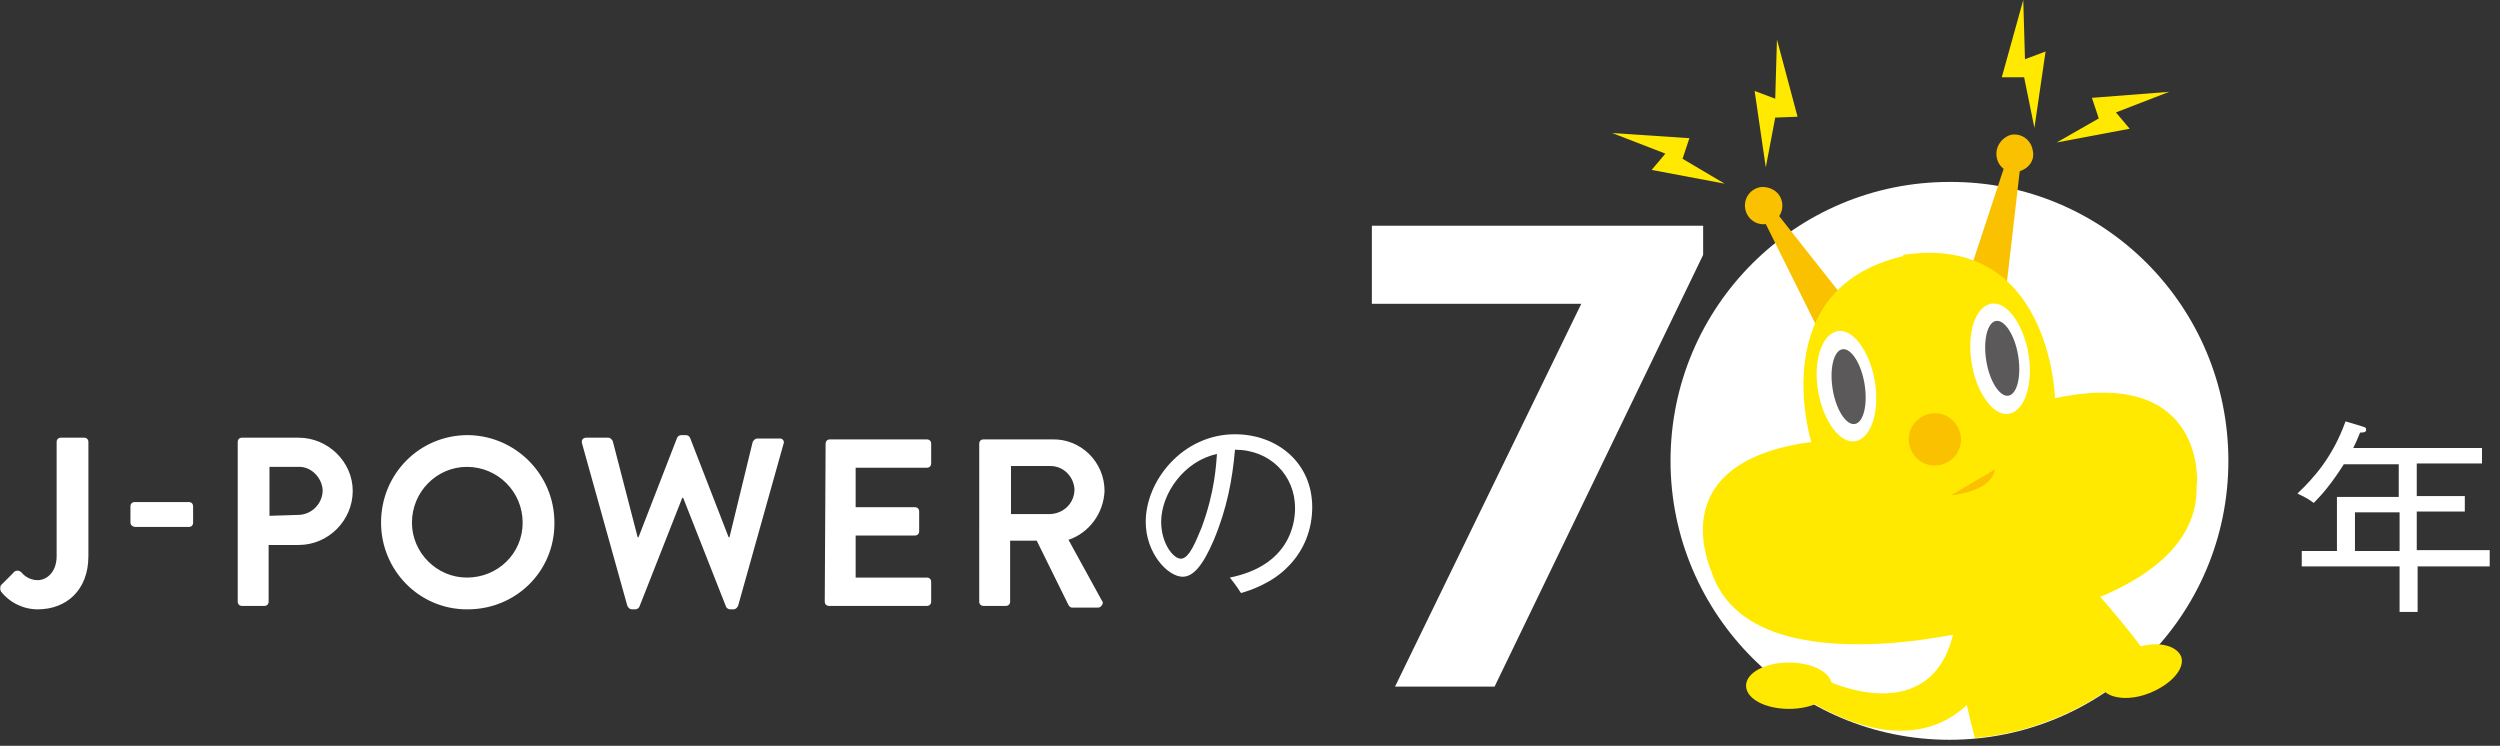 <?xml version="1.0" encoding="utf-8"?>
<!-- Generator: Adobe Illustrator 26.5.0, SVG Export Plug-In . SVG Version: 6.00 Build 0)  -->
<svg version="1.1" id="グループ_2180" xmlns="http://www.w3.org/2000/svg" xmlns:xlink="http://www.w3.org/1999/xlink" x="0px"
	 y="0px" viewBox="0 0 291.3 86.9" style="enable-background:new 0 0 291.3 86.9;" xml:space="preserve">
<rect x="0" y="0" width="291.3" height="86.9" fill="#333333" stroke="none"/>
<style type="text/css">
	.st0{fill:#FFFFFF;}
	.st1{fill:#FAC100;}
	.st2{fill:#FFE900;}
	.st3{fill:#5B5959;}
	.st4{clip-path:url(#SVGID_00000052806626368596713930000014054231479353894559_);}
	.st5{enable-background:new    ;}
</style>
<g id="グループ_2176" transform="translate(159.85 0)">
	<path id="パス_2279" class="st0" d="M0,26.3v9.1h24.4L2.7,80h11.6l24.3-50.3v-3.4H0z"/>
	<g id="グループ_2171">
		<g>
			<g id="グループ_2170">
				<path id="パス_2280" class="st0" d="M99.8,53.7c0,18-14.6,32.5-32.5,32.5S34.8,71.6,34.8,53.7c0-18,14.6-32.5,32.5-32.5
					c0,0,0,0,0,0C85.3,21.1,99.8,35.7,99.8,53.7"/>
				<path id="パス_2281" class="st1" d="M54,42.4l-8.5-17.1c0,0-1.1-1.5-0.2-2c0,0,0.6-0.6,1.7,1.3l10.9,13.8
					C57.8,38.3,56.8,43,54,42.4"/>
				<path id="パス_2282" class="st1" d="M47.8,23.6c0.2,1.2-0.6,2.3-1.8,2.5c-1.2,0.2-2.3-0.6-2.5-1.8c-0.2-1.2,0.6-2.3,1.8-2.5
					C46.5,21.7,47.6,22.4,47.8,23.6C47.8,23.6,47.8,23.6,47.8,23.6"/>
				<path id="パス_2283" class="st1" d="M73.4,38l2.2-19c0,0,0.5-1.8-0.5-2c0,0-0.8-0.4-1.2,1.8l-5.5,16.7
					C68.4,35.5,71,39.6,73.4,38"/>
				<path id="パス_2284" class="st1" d="M72.8,18.3c0.2,1.2,1.3,2,2.5,1.7s2-1.3,1.7-2.5c-0.2-1.2-1.3-2-2.5-1.8
					C73.4,16,72.6,17.1,72.8,18.3C72.8,18.3,72.8,18.3,72.8,18.3"/>
				<path id="パス_2285" class="st2" d="M79.6,46.4c0,0-0.5-19.3-17.7-16.7l7.7,43.7c0,0,26.9-2.7,26.5-16.8
					C96.2,56.7,97.4,42.6,79.6,46.4"/>
				<path id="パス_2286" class="st2" d="M51.2,51.5c0,0-5.7-18.4,11.4-21.8l7.7,43.7c0,0-26.2,6.7-30.7-6.7
					C39.7,66.7,33.3,53.9,51.2,51.5"/>
				<path id="パス_2287" class="st0" d="M69.9,42.4c0.6,3.5,2.6,6.2,4.4,5.8s2.8-3.5,2.2-7s-2.6-6.2-4.4-5.8S69.3,38.8,69.9,42.4"
					/>
				<path id="パス_2288" class="st3" d="M71.6,42.1c0.4,2.4,1.6,4.2,2.6,4s1.5-2.3,1.1-4.7s-1.6-4.2-2.6-4
					C71.7,37.6,71.2,39.7,71.6,42.1"/>
				<path id="パス_2289" class="st0" d="M52,45.6c0.6,3.5,2.6,6.2,4.4,5.8s2.8-3.5,2.2-7s-2.6-6.2-4.4-5.8
					C52.4,39,51.4,42.1,52,45.6"/>
				<path id="パス_2290" class="st3" d="M53.7,45.4c0.4,2.4,1.6,4.2,2.6,4s1.5-2.3,1.1-4.7s-1.6-4.2-2.6-4S53.3,43,53.7,45.4"/>
				<path id="パス_2291" class="st1" d="M62.6,51.7c0.3,1.7,1.9,2.8,3.5,2.5c1.7-0.3,2.8-1.9,2.5-3.5c-0.3-1.7-1.9-2.8-3.5-2.5
					c0,0,0,0,0,0C63.4,48.5,62.3,50.1,62.6,51.7"/>
				<path id="パス_2292" class="st2" d="M75.9,0l0.2,6.9l2.4-0.9l-1.3,8.9L76,9L73.4,9L75.9,0z"/>
				<path id="パス_2293" class="st2" d="M92.9,10.7l-6.2,2.4l1.6,1.9l-8.5,1.6l4.9-2.8l-0.8-2.4L92.9,10.7z"/>
				<path id="パス_2294" class="st2" d="M47.2,4.6L47,11.5l-2.4-0.9l1.3,8.9l1.1-5.8l2.6-0.1L47.2,4.6z"/>
				<path id="パス_2295" class="st2" d="M28,15.5l6.2,2.4l-1.6,1.9l8.5,1.6l-4.9-2.9l0.8-2.4L28,15.5z"/>
				<path id="パス_2296" class="st1" d="M67.5,57.7c0,0,4.6-0.3,5.1-3L67.5,57.7z"/>
				<path id="パス_2297" class="st2" d="M53.6,79.9c0,1.5-2.2,2.7-5,2.7s-5-1.2-5-2.7s2.2-2.7,5-2.7S53.6,78.4,53.6,79.9"/>
			</g>
		</g>
	</g>
	<g id="グループ_2173" transform="translate(34.796 21.132)">
		<g>
			<defs>
				<path id="SVGID_1_" d="M0,32.5C0,50.5,14.6,65,32.5,65S65,50.5,65,32.5C65,14.6,50.5,0,32.5,0C14.6,0,0,14.6,0,32.5
					C0,32.5,0,32.5,0,32.5"/>
			</defs>
			<clipPath id="SVGID_00000090258222911182371220000007508968386479549838_">
				<use xlink:href="#SVGID_1_"  style="overflow:visible;"/>
			</clipPath>
			<g id="グループ_2172" style="clip-path:url(#SVGID_00000090258222911182371220000007508968386479549838_);">
				<path id="パス_2298" class="st2" d="M18.3,58.2c0,0,12.1,5.8,14.7-5.7l3.8,5.5c0,0-5.2,11.5-20.4,2.7L18.3,58.2z"/>
				<path id="パス_2299" class="st1" d="M61.5,77.3l8.7-16.6c0,0,1.1-1.5,0.2-2c0,0-0.6-0.6-1.7,1.2L57.8,73.2
					C57.8,73.2,58.7,77.9,61.5,77.3"/>
				<path id="パス_2300" class="st2" d="M48.7,46.9c0,0,26.2,27.6,10.6,34.8c0,0-4.9,7.3-16.4-0.8c0,0-6.4-4.4-10.4-30.7
					L48.7,46.9z"/>
			</g>
		</g>
	</g>
	<g id="グループ_2175">
		<g>
			<g id="グループ_2174">
				<path id="パス_2302" class="st2" d="M94.3,76.5c0.5,1.4-1.2,3.3-3.8,4.3s-5.1,0.5-5.6-0.9s1.2-3.3,3.8-4.3
					S93.7,75.1,94.3,76.5"/>
			</g>
		</g>
	</g>
</g>
<g class="st5">
	<path class="st0" d="M150.1,66c-1.8,1.9-4.4,2.8-5.5,3.1c-0.7-1.1-1-1.4-1.3-1.8c6.9-1.4,7.6-6.2,7.6-8.1c0-3.8-2.9-6.8-7-6.8
		c-0.3,3.4-0.9,6.8-2.5,10.6c-1.3,3-2.4,4.2-3.6,4.2c-1.7,0-4.3-2.7-4.3-6.4c0-4.8,4.3-10.2,10.4-10.2c4.9,0,9,3.3,9,8.5
		C152.9,61.6,152,64.1,150.1,66z M135.3,60.8c0,2.5,1.4,4.3,2.3,4.3c1,0,1.8-2.2,2.4-3.6c1.6-4.3,1.7-7.5,1.8-8.6
		C138,53.7,135.3,57.5,135.3,60.8z"/>
</g>
<path id="パス_2351" class="st0" d="M0.1,68.9c1,1.3,2.6,2.1,4.3,2.1c3.3,0,5.9-2.2,5.9-6.2V51.5c0-0.3-0.2-0.5-0.5-0.5h0H7.1
	c-0.3,0-0.5,0.2-0.5,0.5l0,0v13.3c0,1.9-1.2,2.8-2.2,2.8c-0.7,0-1.4-0.3-1.9-0.9c-0.2-0.2-0.5-0.3-0.8-0.1c0,0-0.1,0-0.1,0.1
	l-1.5,1.5C0,68.4,0,68.7,0.1,68.9z M15.8,61.4H22c0.3,0,0.5-0.2,0.5-0.5c0,0,0,0,0,0V59c0-0.3-0.2-0.5-0.5-0.5c0,0,0,0,0,0h-6.3
	c-0.3,0-0.5,0.2-0.5,0.5c0,0,0,0,0,0v1.9C15.2,61.2,15.5,61.4,15.8,61.4C15.7,61.4,15.7,61.4,15.8,61.4z M27.7,70.1
	c0,0.3,0.2,0.5,0.5,0.5l0,0h2.6c0.3,0,0.5-0.2,0.5-0.5v-6.6h3.5c3.5,0,6.3-2.9,6.3-6.3c0-3.4-2.9-6.2-6.3-6.2h-6.6
	c-0.3,0-0.5,0.2-0.5,0.5l0,0L27.7,70.1z M31.4,60.1v-5.7h3.3c1.5-0.1,2.8,1.2,2.9,2.7c0,0,0,0,0,0c0,1.6-1.3,2.9-2.9,2.9
	c0,0,0,0,0,0L31.4,60.1z M44.4,60.9c0,5.5,4.4,10.1,10,10.1c0,0,0.1,0,0.1,0c5.6,0,10.1-4.4,10.1-10c0,0,0-0.1,0-0.1
	c0-5.6-4.5-10.1-10-10.2c0,0,0,0-0.1,0C48.9,50.7,44.4,55.2,44.4,60.9C44.4,60.8,44.4,60.8,44.4,60.9L44.4,60.9z M48,60.9
	c0-3.6,2.9-6.5,6.4-6.5c3.6,0,6.5,2.9,6.5,6.5c0,3.6-2.9,6.4-6.5,6.4C50.9,67.3,48,64.4,48,60.9L48,60.9z M73.1,70.6
	c0.1,0.2,0.3,0.4,0.5,0.4h0.4c0.2,0,0.4-0.1,0.5-0.3l5-12.7h0.1l5,12.7c0.1,0.2,0.3,0.3,0.5,0.3h0.4c0.2,0,0.4-0.2,0.5-0.4l5.3-18.9
	c0.1-0.2,0-0.5-0.3-0.6c-0.1,0-0.2,0-0.2,0h-2.6c-0.2,0-0.4,0.2-0.5,0.4L85,62.6h-0.1L80.4,51c-0.1-0.2-0.3-0.3-0.5-0.3h-0.5
	c-0.2,0-0.4,0.1-0.5,0.3l-4.5,11.6h-0.1l-2.9-11.2c-0.1-0.2-0.3-0.4-0.5-0.4h-2.6c-0.3,0-0.5,0.2-0.5,0.4c0,0.1,0,0.2,0,0.2
	L73.1,70.6z M96.1,70.1c0,0.3,0.2,0.5,0.5,0.5h11.4c0.3,0,0.5-0.2,0.5-0.5v-2.3c0-0.3-0.2-0.5-0.5-0.5h-8.3v-4.9h6.9
	c0.3,0,0.5-0.2,0.5-0.5v-2.3c0-0.3-0.2-0.5-0.5-0.5h-6.9v-4.6h8.3c0.3,0,0.5-0.2,0.5-0.5v-2.3c0-0.3-0.2-0.5-0.5-0.5H96.7
	c-0.3,0-0.5,0.2-0.5,0.5L96.1,70.1z M114.1,70.1c0,0.3,0.2,0.5,0.5,0.5h2.6c0.3,0,0.5-0.2,0.5-0.5V63h3.1l3.7,7.5
	c0.1,0.2,0.3,0.3,0.4,0.3h3c0.3,0,0.5-0.2,0.6-0.5c0-0.1,0-0.2-0.1-0.3l-3.9-7.1c2.4-0.8,4.1-3.1,4.2-5.7c0-3.4-2.8-6.1-6.1-6h-8
	c-0.3,0-0.5,0.2-0.5,0.5L114.1,70.1z M117.8,59.9v-5.6h4.6c1.5,0,2.7,1.2,2.8,2.7c0,1.6-1.2,2.8-2.8,2.9L117.8,59.9z"/>
<g class="st5">
	<path class="st0" d="M281.7,66v5.3h-2.1V66h-11.4v-1.8h4.1v-6.3h7.2v-3.8h-6.4c-1.4,2.2-2.5,3.5-3.5,4.5c-1.1-0.8-1.6-0.9-1.9-1.1
		c1.8-1.7,4.1-4.2,5.6-8.4l2,0.6c0.3,0.1,0.4,0.1,0.4,0.4c0,0.3-0.4,0.3-0.7,0.3c-0.4,1-0.6,1.4-0.8,1.8h15v1.8h-7.6v3.8h5.6v1.8
		h-5.6v4.5h8.5V66H281.7z M279.6,59.7h-5.2v4.5h5.2V59.7z"/>
</g>
</svg>
